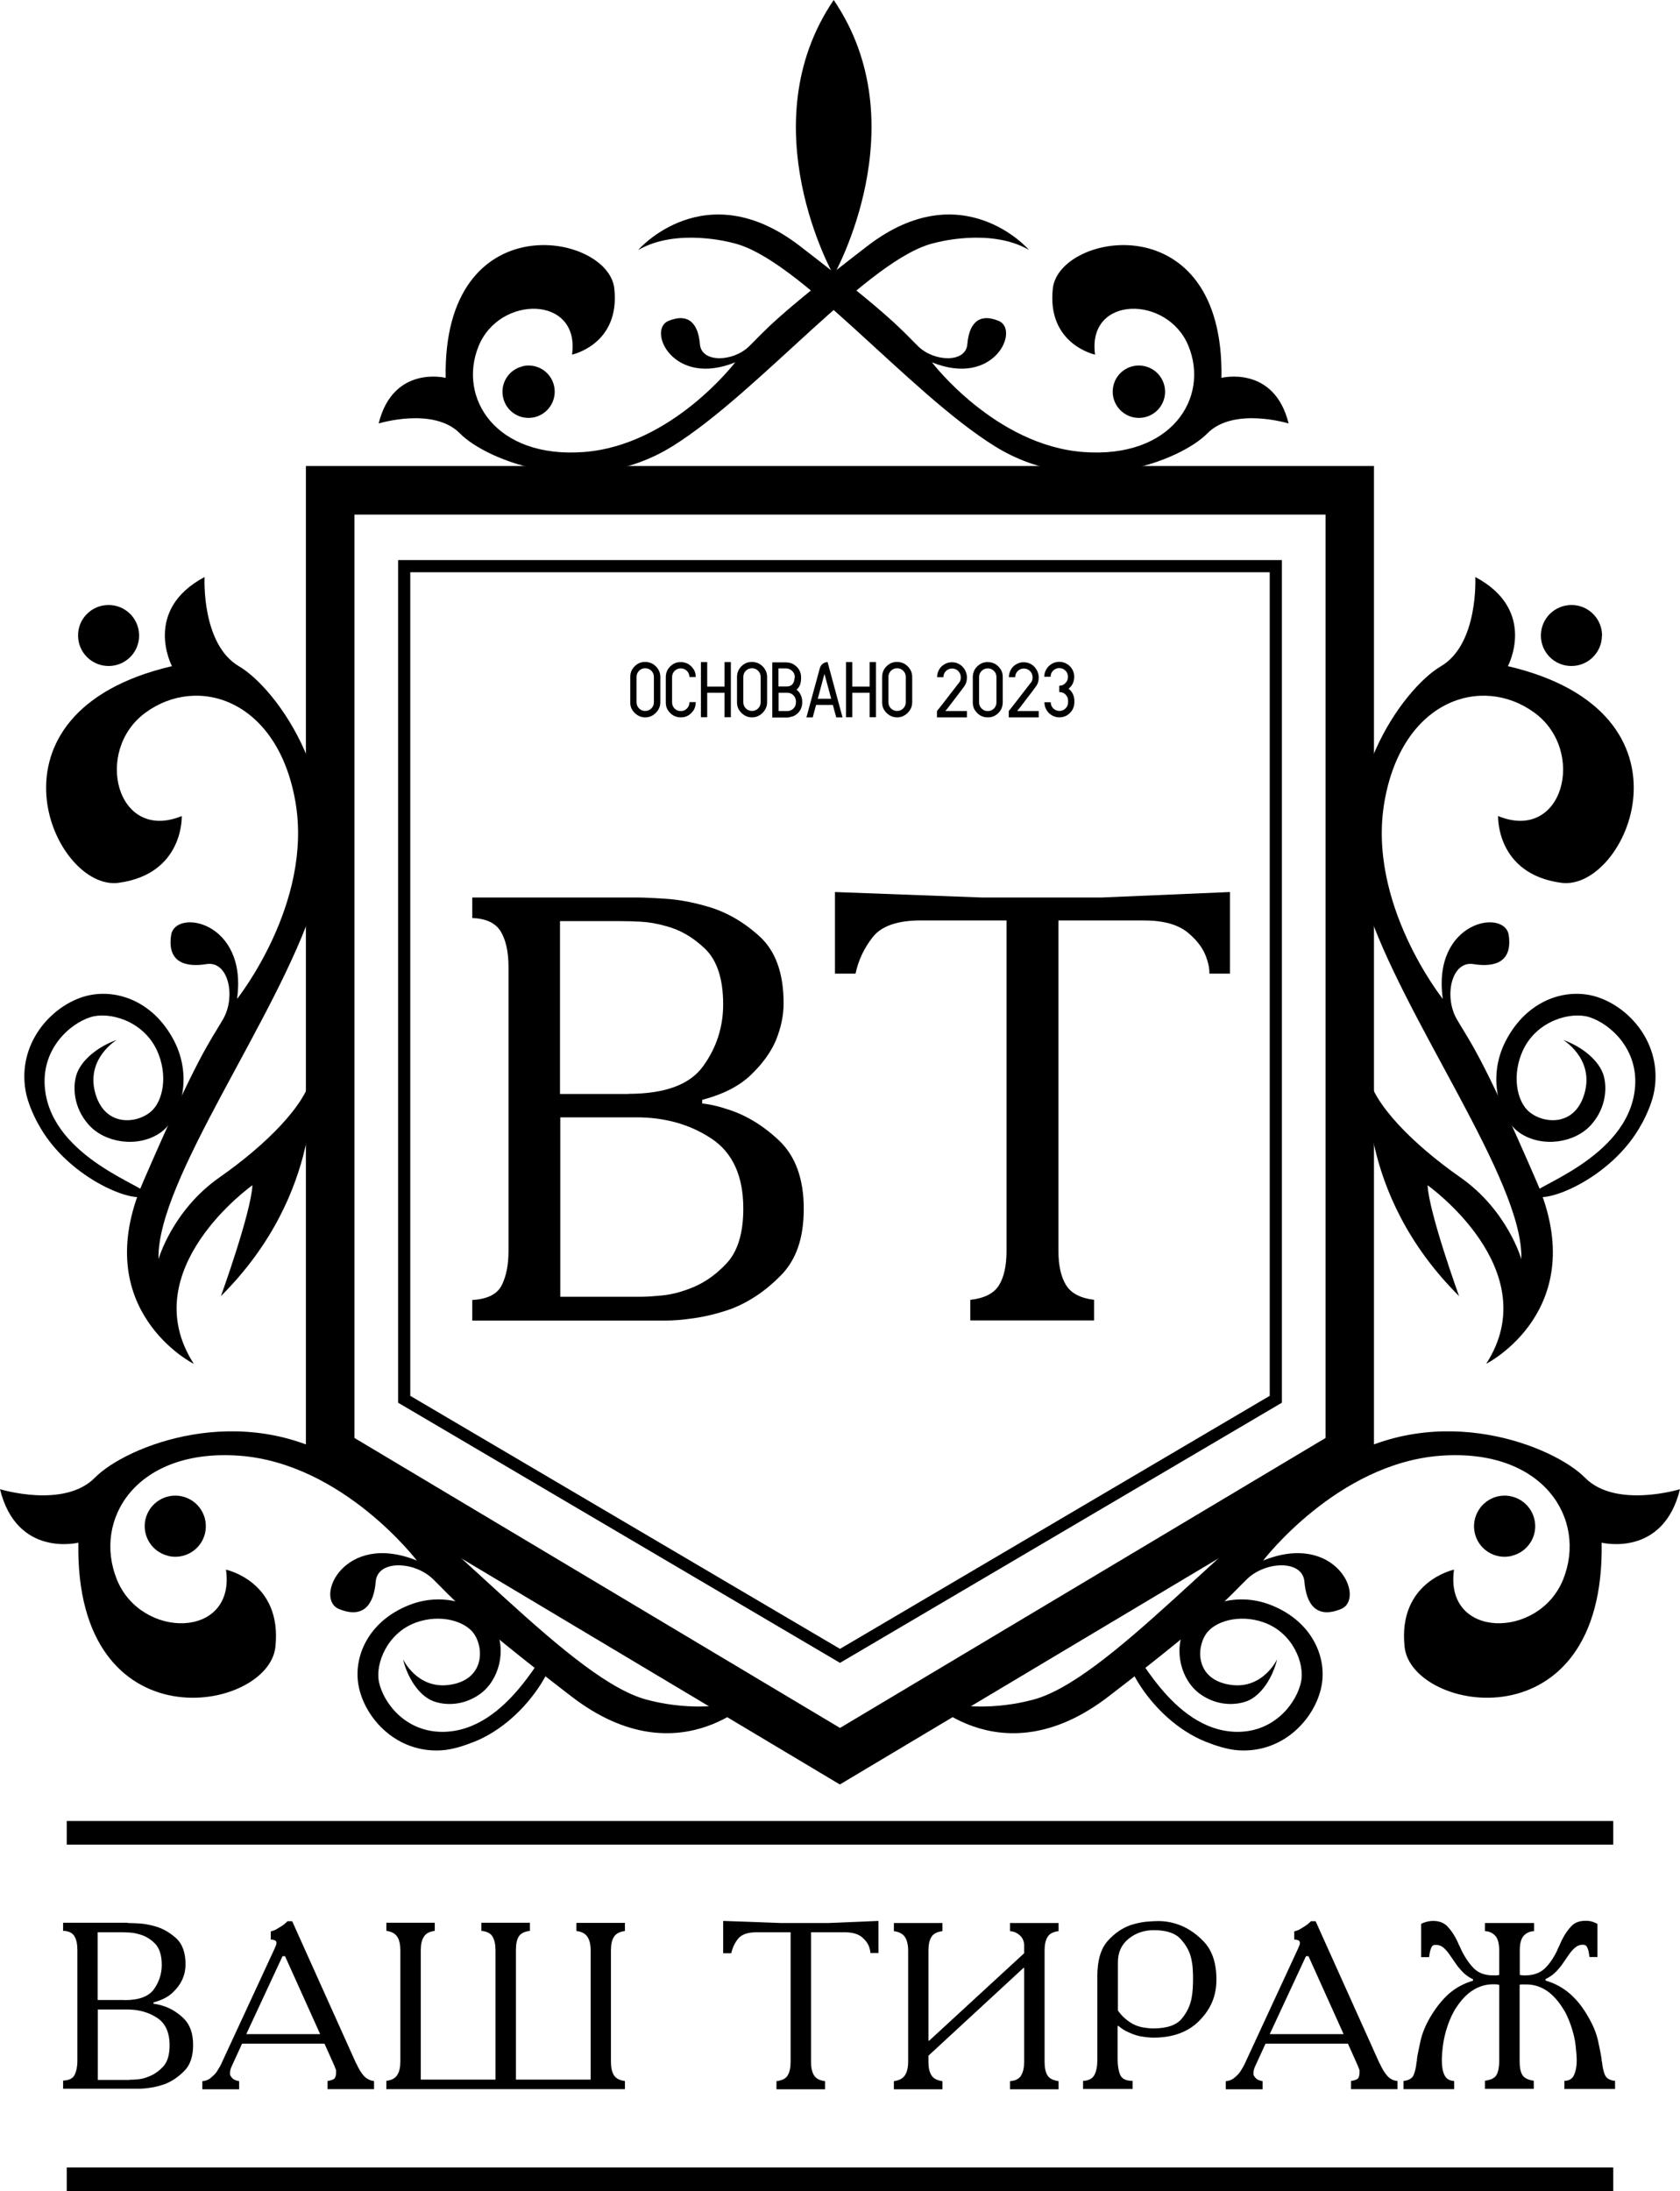 <?xml version="1.0" encoding="UTF-8"?> <svg xmlns="http://www.w3.org/2000/svg" id="_лой_2" viewBox="0 0 120.06 156.57"> <g id="OBJECTS"> <g> <g> <path d="M94.73,36.77V102.75l-34.7,20.72-34.7-20.72V36.77H94.73m3.47-3.47H21.86V104.72l38.16,22.79,38.17-22.79V33.3h0Z"></path> <path d="M90.74,40.89v58.85l-30.71,18.08-30.71-18.08V40.89h61.43m.87-.87H28.45v60.21l31.58,18.59,31.58-18.59V40.02h0Z"></path> </g> <g> <g> <path d="M106.23,97.44s7.55-3.83,3.6-12.97c-3.96-9.15-4.78-10.02-5.72-11.64-.94-1.63-.38-4.19,1.18-3.94,1.55,.25,2.81-.15,2.53-2.07-.28-1.92-5.5-1.01-4.71,4.56,0,0-5.44-6.82-4.17-14.1,1.27-7.29,6.97-9.09,10.71-6.36,3.75,2.73,2.07,9.3-2.59,7.39,0,0-.16,4.13,4.5,4.77,4.66,.65,10.41-12.16-3.8-15.48,0,0,2.14-3.99-2.33-6.37,0,0,.25,4.79-2.46,6.38-2.71,1.59-7.99,8.78-5.37,16.94,2.61,8.16,11.3,19.8,11.12,25.42,0,0-.98-3.48-4.37-5.85-3.39-2.37-6.23-5.27-6.57-7.31,0,0-.98,8.37,6.49,15.8,0,0-2.15-5.94-2.25-7.92,0,0,8.5,6.02,4.21,12.73Z"></path> <path d="M114.48,45.43c-.01,1.21-1,2.17-2.2,2.16-1.21-.01-2.18-1-2.16-2.2,.01-1.21,1-2.17,2.21-2.16,1.2,.01,2.17,1,2.16,2.2Z"></path> <path d="M117.34,80.28c.36-.67,.75-1.55,.89-2.38,.55-3.32-1.77-5.93-4.12-6.67-2.14-.67-4.96,.17-6.5,3.14-1.41,2.72-.4,5.67,1.04,6.61,1.58,1.04,3.91,.7,5.08-.63,1.1-1.26,1.09-2.68,.89-3.44-.31-1.15-1.62-2.15-2.91-2.6,0,0,2.16,1.29,1.56,3.69-.63,2.51-2.91,2.33-3.97,1.46-.92-.75-1.28-2.67-.45-4.44,1.01-2.12,3.43-2.75,4.73-2.34,1.49,.47,3.58,2.32,3.25,5.18-.56,4.95-7.44,6.97-7.23,7.46,.38,.9,5.58-.97,7.74-5.05Z"></path> </g> <g> <path d="M13.82,97.44s-7.55-3.83-3.6-12.97c3.96-9.15,4.78-10.02,5.72-11.64,.94-1.63,.38-4.19-1.18-3.94-1.55,.25-2.82-.15-2.53-2.07,.28-1.92,5.49-1.01,4.71,4.56,0,0,5.44-6.82,4.17-14.1-1.27-7.29-6.97-9.09-10.71-6.36-3.74,2.73-2.06,9.3,2.59,7.39,0,0,.16,4.13-4.5,4.77-4.66,.65-10.41-12.16,3.8-15.48,0,0-2.13-3.99,2.33-6.37,0,0-.25,4.79,2.46,6.38,2.71,1.59,7.98,8.78,5.37,16.94-2.61,8.16-11.29,19.8-11.12,25.42,0,0,.98-3.48,4.37-5.85,3.39-2.37,6.23-5.27,6.57-7.31,0,0,.98,8.37-6.48,15.8,0,0,2.15-5.94,2.25-7.92,0,0-8.5,6.02-4.21,12.73Z"></path> <path d="M5.58,45.43c.01,1.21,1,2.17,2.2,2.16,1.21-.01,2.18-1,2.16-2.2-.01-1.21-1-2.17-2.2-2.16-1.21,.01-2.18,1-2.16,2.2Z"></path> <path d="M2.71,80.28c-.36-.67-.75-1.55-.89-2.38-.55-3.32,1.77-5.93,4.12-6.67,2.14-.67,4.96,.17,6.5,3.14,1.41,2.72,.4,5.67-1.04,6.61-1.58,1.04-3.91,.7-5.08-.63-1.1-1.26-1.09-2.68-.89-3.44,.3-1.15,1.62-2.15,2.91-2.6,0,0-2.16,1.29-1.56,3.69,.63,2.51,2.91,2.33,3.97,1.46,.92-.75,1.28-2.67,.45-4.44-1.01-2.12-3.43-2.75-4.73-2.34-1.5,.47-3.58,2.32-3.25,5.18,.56,4.95,7.44,6.97,7.23,7.46-.38,.9-5.58-.97-7.74-5.05Z"></path> </g> </g> <rect x="4.77" y="130.12" width="110.52" height="1.69"></rect> <rect x="4.77" y="154.88" width="110.52" height="1.69"></rect> <g> <path d="M9.12,137.41c.19,0,.47,.01,.82,.03,.36,.02,.73,.09,1.13,.2,.54,.15,1.04,.43,1.5,.84,.46,.41,.69,1.04,.69,1.89,0,.16-.02,.32-.05,.5-.03,.18-.09,.36-.17,.55-.15,.34-.38,.66-.71,.97-.33,.31-.78,.54-1.36,.69v.1c.1,.01,.21,.03,.31,.05,.11,.02,.21,.05,.31,.08,.55,.16,1.06,.46,1.52,.9,.46,.44,.69,1.08,.69,1.91s-.21,1.44-.64,1.87c-.43,.43-.9,.75-1.41,.94-.36,.12-.7,.21-1.02,.25-.32,.05-.58,.07-.77,.07H4.51v-.58c.43-.02,.71-.16,.83-.42,.12-.26,.19-.58,.19-.95v-7.96c0-.43-.07-.76-.22-1-.15-.24-.41-.36-.8-.37v-.58h4.61Zm-.22,5.51c1.03,0,1.73-.26,2.1-.78,.37-.52,.56-1.1,.56-1.73,0-.71-.17-1.23-.51-1.56-.34-.33-.71-.54-1.12-.64-.24-.07-.47-.11-.69-.12-.22-.01-.41-.02-.57-.02h-1.69v4.84h1.91Zm.36,5.69c.14,0,.33-.01,.58-.03,.25-.02,.5-.08,.76-.19,.38-.14,.73-.37,1.05-.71,.32-.34,.47-.85,.47-1.54,0-.91-.3-1.57-.9-1.96-.6-.39-1.3-.59-2.1-.59h-2.13v5.03h2.27Z"></path> <path d="M25.46,147.44c.17,.38,.35,.68,.55,.9,.2,.21,.44,.33,.72,.36v.58h-3.32v-.58c.29-.05,.47-.12,.53-.23,.06-.11,.08-.25,.08-.43,0-.07,0-.13-.03-.19s-.04-.11-.06-.15c-.01-.03-.02-.06-.03-.08l-.03-.07-.68-1.52h-5.89l-.66,1.44c-.09,.19-.15,.33-.17,.42-.02,.08-.03,.14-.03,.18s0,.07,0,.09,0,.06,0,.09c.03,.09,.1,.18,.19,.27,.09,.09,.24,.15,.46,.19v.58h-2.63v-.58c.21-.01,.4-.08,.57-.21,.16-.13,.31-.27,.43-.42,.08-.12,.15-.24,.21-.34,.06-.1,.1-.18,.13-.24l3.81-8.23c.06-.14,.1-.23,.12-.29,.02-.06,.03-.1,.03-.14,0-.1-.04-.17-.13-.2-.08-.03-.18-.05-.28-.05v-.58c.08-.02,.16-.05,.25-.08,.08-.03,.17-.08,.26-.14,.1-.06,.2-.12,.31-.19,.1-.07,.19-.14,.27-.22,.01-.01,.03-.03,.05-.04,.02-.02,.04-.04,.05-.06h.34l4.57,10.16Zm-5.08-7.66h-.19l-2.59,5.57h5.28l-2.51-5.57Z"></path> <path d="M27.61,148.69c.37-.05,.63-.18,.78-.42,.15-.23,.22-.55,.22-.96v-7.96c0-.41-.07-.73-.22-.96-.15-.23-.41-.37-.78-.42v-.58h3.46v.58c-.37,.05-.63,.18-.78,.42-.15,.23-.22,.55-.22,.96v9.25h5.34v-9.25c0-.41-.07-.73-.21-.97-.14-.24-.41-.37-.8-.41v-.58h3.47v.58c-.4,.05-.66,.18-.8,.41-.14,.23-.2,.55-.2,.97v9.25h5.34v-9.25c0-.42-.08-.74-.24-.97-.16-.23-.42-.36-.78-.4v-.58h3.47v.58c-.37,.05-.63,.18-.78,.41-.15,.23-.22,.55-.22,.97v7.96c0,.41,.07,.73,.21,.96,.14,.23,.4,.37,.79,.42v.58H27.61v-.58Z"></path> <path d="M51.7,137.26l4.1,.15h3.39l3.59-.15v2.29h-.58c0-.07,0-.13-.02-.19s-.03-.13-.05-.19c-.08-.27-.26-.52-.53-.75-.28-.23-.69-.35-1.25-.35h-2.39v9.26c0,.41,.07,.73,.21,.96,.14,.23,.4,.37,.79,.42v.58h-3.47v-.58c.4-.05,.66-.18,.8-.41,.14-.23,.21-.55,.21-.97v-9.26h-2.41c-.66,0-1.1,.16-1.35,.47-.24,.31-.4,.65-.48,1.03h-.58v-2.29Z"></path> <path d="M67.35,137.41v.58c-.38,.05-.65,.18-.79,.42-.14,.23-.21,.55-.21,.96v6.45h.05l6.79-6.25v-.54c0-.31-.1-.55-.31-.74-.21-.19-.44-.28-.7-.3v-.58h3.47v.58c-.38,.05-.65,.18-.79,.42-.14,.23-.21,.55-.21,.96v7.96c0,.42,.07,.74,.2,.96s.4,.36,.8,.42v.58h-3.47v-.58c.4-.03,.66-.17,.8-.42,.14-.24,.21-.56,.21-.96v-6.71h-.05l-6.79,6.27v.44c0,.42,.07,.74,.22,.97s.41,.36,.78,.41v.58h-3.47v-.58c.37-.05,.63-.18,.79-.42,.15-.23,.23-.55,.23-.96v-7.96c0-.41-.08-.73-.23-.96-.15-.23-.42-.37-.79-.42v-.58h3.47Z"></path> <path d="M77.41,148.69c.39-.02,.66-.16,.8-.42,.14-.26,.21-.62,.21-1.07v-5.98c0-1.14,.25-1.98,.74-2.53,.49-.55,1.04-.92,1.63-1.13,.37-.12,.74-.2,1.09-.24,.36-.03,.65-.05,.87-.05,.19,0,.39,.01,.61,.04s.43,.08,.64,.14c.73,.22,1.41,.64,2.02,1.28,.61,.64,.91,1.54,.91,2.72s-.4,2.09-1.19,2.91-1.89,1.24-3.3,1.24c-.2,0-.47-.02-.79-.07-.32-.04-.65-.15-.97-.3-.14-.06-.27-.12-.39-.2-.12-.08-.25-.17-.37-.27h-.05v2.39c0,.44,.06,.81,.18,1.1,.12,.29,.41,.44,.89,.44v.58h-3.54v-.58Zm2.47-5.05c.16,.24,.33,.43,.52,.59,.19,.16,.37,.29,.55,.39,.27,.14,.53,.22,.79,.26,.25,.04,.48,.06,.69,.06,.96,0,1.63-.23,2.01-.68,.38-.45,.62-.95,.72-1.51,.04-.23,.07-.45,.08-.68,.01-.23,.02-.43,.02-.63s0-.42-.02-.69c-.01-.27-.05-.55-.12-.85-.12-.5-.38-.95-.76-1.36-.38-.41-1.02-.62-1.9-.62-.69,0-1.29,.2-1.8,.61-.51,.41-.77,.97-.77,1.68v3.42Z"></path> <path d="M98.6,147.44c.17,.38,.35,.68,.55,.9s.44,.33,.72,.36v.58h-3.32v-.58c.29-.05,.47-.12,.53-.23,.06-.11,.08-.25,.08-.43,0-.07,0-.13-.03-.19s-.04-.11-.06-.15c-.01-.03-.02-.06-.03-.08l-.03-.07-.68-1.52h-5.89l-.66,1.44c-.09,.19-.15,.33-.17,.42-.02,.08-.03,.14-.03,.18s0,.07,0,.09,0,.06,0,.09c.03,.09,.1,.18,.19,.27,.09,.09,.24,.15,.46,.19v.58h-2.63v-.58c.21-.01,.4-.08,.57-.21s.31-.27,.43-.42c.08-.12,.15-.24,.21-.34,.06-.1,.1-.18,.13-.24l3.81-8.23c.06-.14,.1-.23,.12-.29s.03-.1,.03-.14c0-.1-.04-.17-.13-.2-.08-.03-.18-.05-.28-.05v-.58c.08-.02,.16-.05,.25-.08,.08-.03,.17-.08,.26-.14,.1-.06,.2-.12,.31-.19,.1-.07,.19-.14,.27-.22,.01-.01,.03-.03,.05-.04,.02-.02,.04-.04,.05-.06h.34l4.57,10.16Zm-5.08-7.66h-.19l-2.59,5.57h5.28l-2.51-5.57Z"></path> <path d="M109.63,137.41v.58c-.29,.01-.54,.12-.73,.32s-.29,.55-.29,1.05v1.76c.08,.01,.15,.02,.23,.03s.14,0,.21,0c.55-.01,.99-.17,1.32-.47s.63-.73,.91-1.3c.02-.07,.05-.13,.08-.19s.06-.12,.09-.19c.03-.08,.07-.16,.11-.25,.04-.08,.08-.17,.13-.26,.16-.31,.36-.59,.6-.85,.24-.26,.58-.39,1.02-.39,.19,0,.36,.02,.5,.07,.14,.05,.26,.1,.35,.15v2.37h-.56s-.02-.07-.03-.1c0-.03,0-.07,0-.1-.01-.01-.02-.02-.02-.03v-.03c-.02-.16-.06-.3-.12-.43-.06-.13-.16-.19-.31-.19-.21,0-.4,.07-.56,.21-.16,.14-.3,.3-.42,.47-.11,.16-.22,.31-.31,.45-.1,.14-.19,.27-.28,.4-.16,.2-.32,.38-.49,.53-.17,.15-.37,.28-.61,.4v.1c.68,.2,1.26,.52,1.75,.95,.49,.43,.93,.98,1.31,1.66,.35,.6,.58,1.17,.7,1.72,.12,.55,.2,.97,.25,1.28,0,.03,0,.07,0,.11,0,.04,.01,.08,.03,.11,.03,.35,.1,.65,.2,.9,.1,.25,.34,.4,.73,.44v.58h-3.62v-.58c.34-.01,.57-.15,.69-.42,.12-.27,.19-.61,.19-1.03,0-.27-.03-.63-.08-1.09s-.17-.93-.34-1.43c-.08-.23-.17-.45-.27-.67-.1-.22-.22-.43-.36-.64-.37-.56-.77-.97-1.2-1.23s-.88-.38-1.35-.38h-.24s-.09,0-.13,0c-.04,0-.08,.01-.11,.03v5.47c0,.42,.06,.74,.19,.96,.13,.22,.4,.36,.82,.42v.58h-3.49v-.58c.43-.06,.71-.19,.83-.42,.12-.22,.19-.54,.19-.96v-5.47c-.08-.02-.16-.04-.25-.04-.08,0-.17,0-.26,0-.47,.01-.93,.15-1.35,.41-.43,.26-.82,.67-1.19,1.22-.14,.2-.25,.42-.36,.64-.1,.22-.19,.44-.27,.67-.17,.5-.28,.97-.34,1.43-.06,.46-.08,.82-.08,1.09,0,.42,.06,.76,.19,1.03s.36,.4,.69,.42v.58h-3.62v-.58c.38-.05,.63-.19,.73-.44,.1-.25,.17-.55,.2-.9,.01-.03,.02-.07,.03-.11,0-.04,0-.08,0-.11,.04-.3,.13-.73,.25-1.28,.12-.55,.35-1.12,.7-1.72,.4-.68,.84-1.23,1.32-1.66s1.07-.75,1.74-.95v-.1c-.24-.11-.44-.25-.61-.4-.17-.15-.33-.33-.49-.53-.09-.12-.18-.26-.28-.4-.1-.14-.2-.29-.31-.45-.11-.17-.25-.32-.41-.47-.16-.14-.35-.21-.58-.21-.15,0-.25,.07-.3,.19s-.1,.27-.12,.43v.03s0,.02-.02,.03c0,.03,0,.07,0,.1,0,.03-.01,.07-.03,.1h-.56v-2.37c.09-.06,.21-.11,.36-.15,.15-.04,.31-.07,.49-.07,.44,0,.78,.13,1.03,.39,.24,.26,.44,.54,.6,.85,.04,.09,.09,.18,.13,.26,.04,.08,.08,.17,.11,.25,.03,.06,.07,.12,.09,.18,.03,.06,.05,.12,.08,.18,.28,.56,.59,1,.91,1.31,.33,.31,.77,.47,1.34,.47,.07,0,.14,0,.21,0s.15-.01,.23-.03v-1.76c0-.5-.1-.85-.29-1.05s-.43-.31-.73-.32v-.58h3.49Z"></path> </g> <g> <path d="M45.47,64.13c.49,0,1.19,.03,2.09,.09,.91,.06,1.86,.23,2.87,.52,1.38,.37,2.66,1.09,3.82,2.14,1.17,1.05,1.75,2.65,1.75,4.81,0,.4-.04,.83-.13,1.27-.09,.45-.23,.91-.43,1.4-.37,.86-.98,1.69-1.81,2.48-.84,.79-1.99,1.37-3.45,1.75v.26c.26,.03,.52,.07,.8,.13,.27,.06,.54,.13,.8,.22,1.41,.4,2.7,1.17,3.89,2.29,1.18,1.12,1.77,2.75,1.77,4.88s-.55,3.66-1.64,4.77c-1.09,1.11-2.29,1.91-3.58,2.4-.92,.32-1.79,.53-2.61,.65-.82,.12-1.47,.17-1.96,.17h-13.9v-1.47c1.09-.06,1.8-.42,2.12-1.08,.32-.66,.47-1.47,.47-2.42v-20.29c0-1.09-.19-1.94-.56-2.55-.37-.6-1.05-.92-2.03-.95v-1.47h11.74Zm-.56,14.03c2.62,0,4.4-.66,5.35-1.99,.95-1.32,1.42-2.79,1.42-4.4,0-1.81-.43-3.14-1.29-3.97-.86-.83-1.81-1.38-2.85-1.64-.6-.17-1.19-.27-1.75-.3-.56-.03-1.04-.04-1.45-.04h-4.32v12.35h4.88Zm.91,14.5c.35,0,.83-.03,1.47-.09,.63-.06,1.28-.22,1.94-.47,.98-.35,1.87-.95,2.68-1.81,.81-.86,1.21-2.17,1.21-3.93,0-2.33-.76-4-2.29-5.01-1.53-1.01-3.31-1.51-5.35-1.51h-5.44v12.82h5.78Z"></path> <path d="M59.67,63.74l10.45,.39h8.63l9.15-.39v5.83h-1.47c0-.17-.01-.34-.04-.5-.03-.16-.07-.32-.13-.5-.2-.69-.65-1.33-1.36-1.92-.71-.59-1.76-.88-3.17-.88h-6.09v23.61c0,1.04,.18,1.85,.54,2.44,.36,.59,1.03,.94,2.01,1.06v1.47h-8.85v-1.47c1.01-.11,1.69-.46,2.05-1.04,.36-.58,.54-1.4,.54-2.46v-23.61h-6.13c-1.67,0-2.81,.4-3.43,1.19-.62,.79-1.03,1.66-1.23,2.61h-1.47v-5.83Z"></path> </g> <g> <g> <g> <path d="M65.75,120.91s5.55,6.39,13.46,.32c7.9-6.07,8.55-7.08,9.9-8.39,1.35-1.31,3.98-1.39,4.11,.18,.13,1.57,.83,2.69,2.62,1.95,1.79-.74-.36-5.57-5.57-3.46,0,0,5.28-6.93,12.66-7.49,7.38-.55,10.51,4.54,8.78,8.84-1.73,4.3-8.51,4.27-7.8-.7,0,0-4.04,.85-3.53,5.53,.51,4.68,14.34,7.13,14.08-7.46,0,0,4.39,1.1,5.6-3.82,0,0-4.59,1.41-6.79-.82-2.2-2.24-10.46-5.6-17.74-1.07-7.28,4.53-16.45,15.79-21.94,16.99,0,0-4.61,1.29-7.84-.6Z"></path> <path d="M108.03,111.18c-1.17,.28-2.35-.44-2.63-1.61-.28-1.17,.44-2.35,1.61-2.64,1.18-.28,2.35,.44,2.64,1.61,.29,1.17-.44,2.35-1.61,2.63Z"></path> </g> <path d="M86.18,124.46c.67,.27,1.54,.56,2.34,.61,3.19,.2,5.44-2.25,5.91-4.54,.43-2.08-.64-4.67-3.6-5.84-2.71-1.07-5.39,.17-6.15,1.62-.83,1.6-.28,3.76,1.09,4.74,1.29,.92,2.64,.77,3.33,.51,1.06-.4,1.87-1.74,2.17-3,0,0-1.01,2.17-3.33,1.83-2.44-.35-2.48-2.53-1.77-3.61,.62-.94,2.4-1.47,4.15-.85,2.1,.75,2.93,2.97,2.66,4.24-.3,1.46-1.85,3.6-4.58,3.58-4.74-.05-7.31-6.35-7.75-6.11-.82,.44,1.46,5.18,5.52,6.82Z"></path> </g> <g> <g> <path d="M54.31,120.91s-5.56,6.39-13.46,.32c-7.9-6.07-8.55-7.08-9.9-8.39-1.35-1.31-3.98-1.39-4.1,.18-.13,1.57-.83,2.69-2.63,1.95-1.79-.74,.36-5.57,5.57-3.46,0,0-5.28-6.93-12.66-7.49-7.38-.55-10.51,4.54-8.78,8.84,1.73,4.3,8.51,4.27,7.8-.7,0,0,4.04,.85,3.53,5.53-.51,4.68-14.34,7.13-14.08-7.46,0,0-4.39,1.1-5.6-3.82,0,0,4.58,1.41,6.78-.82,2.2-2.24,10.46-5.6,17.74-1.07,7.28,4.53,16.45,15.79,21.94,16.99,0,0,4.61,1.29,7.85-.6Z"></path> <path d="M12.02,111.18c1.17,.28,2.35-.44,2.63-1.61,.28-1.17-.43-2.35-1.61-2.64-1.18-.28-2.35,.44-2.64,1.61-.28,1.17,.44,2.35,1.61,2.63Z"></path> </g> <path d="M33.88,124.46c-.67,.27-1.53,.56-2.33,.61-3.19,.2-5.44-2.25-5.91-4.54-.43-2.08,.64-4.67,3.6-5.84,2.7-1.07,5.39,.17,6.15,1.62,.83,1.6,.28,3.76-1.09,4.74-1.29,.92-2.64,.77-3.33,.51-1.06-.4-1.87-1.74-2.17-3,0,0,1.01,2.17,3.33,1.83,2.44-.35,2.48-2.53,1.77-3.61-.62-.94-2.4-1.47-4.15-.85-2.1,.75-2.93,2.97-2.67,4.24,.3,1.46,1.85,3.6,4.58,3.58,4.74-.05,7.31-6.35,7.75-6.11,.82,.44-1.46,5.18-5.52,6.82Z"></path> </g> </g> <g> <g> <path d="M45.63,17.84s4.76-5.47,11.52-.27c6.76,5.2,7.32,6.06,8.47,7.18,1.15,1.12,3.4,1.19,3.51-.15,.11-1.34,.71-2.3,2.24-1.67,1.53,.63-.31,4.77-4.77,2.96,0,0,4.52,5.94,10.83,6.41,6.31,.47,9-3.89,7.51-7.56-1.48-3.68-7.28-3.65-6.68,.6,0,0-3.46-.73-3.02-4.73,.44-4,12.27-6.1,12.05,6.39,0,0,3.76-.94,4.8,3.26,0,0-3.92-1.21-5.81,.71-1.88,1.92-8.95,4.79-15.18,.92-6.23-3.87-14.07-13.51-18.77-14.54,0,0-3.94-1.1-6.71,.51Z"></path> <path d="M81.82,26.17c-1-.24-2.01,.37-2.25,1.38-.24,1,.37,2.01,1.38,2.26,1.01,.24,2.01-.37,2.26-1.38,.24-1-.37-2.01-1.38-2.26Z"></path> </g> <g> <path d="M73.52,17.84s-4.75-5.47-11.52-.27c-6.76,5.2-7.32,6.06-8.47,7.18-1.15,1.12-3.4,1.19-3.51-.15-.11-1.34-.71-2.3-2.25-1.67-1.54,.63,.31,4.77,4.77,2.96,0,0-4.52,5.94-10.83,6.41-6.31,.47-9-3.89-7.51-7.56,1.48-3.68,7.28-3.65,6.68,.6,0,0,3.46-.73,3.02-4.73-.44-4-12.27-6.1-12.05,6.39,0,0-3.75-.94-4.79,3.26,0,0,3.92-1.21,5.81,.71,1.88,1.92,8.95,4.79,15.18,.92,6.23-3.87,14.07-13.51,18.78-14.54,0,0,3.94-1.1,6.71,.51Z"></path> <path d="M37.34,26.17c1-.24,2.01,.37,2.25,1.38,.24,1-.37,2.01-1.38,2.26-1.01,.24-2.01-.37-2.25-1.38-.24-1,.37-2.01,1.38-2.25Z"></path> </g> </g> <path d="M59.58,0c-6.08,8.95,0,19.68,0,19.68,0,0,6.08-10.74,0-19.68Z"></path> <g> <path d="M46.11,47.3c.2,0,.38,.05,.54,.14,.16,.1,.29,.23,.39,.39,.1,.16,.15,.34,.15,.54v1.81c0,.2-.05,.38-.15,.54-.1,.16-.23,.29-.39,.39-.16,.1-.34,.15-.54,.15s-.38-.05-.54-.15c-.16-.1-.29-.23-.39-.39-.1-.16-.14-.34-.14-.54v-1.81c0-.2,.05-.38,.14-.54,.1-.16,.23-.29,.39-.39,.16-.1,.34-.14,.54-.14Zm.62,2.88v-1.81c0-.17-.06-.32-.18-.44-.12-.12-.27-.18-.44-.18s-.32,.06-.44,.18c-.12,.12-.18,.27-.18,.44v1.81c0,.17,.06,.32,.18,.44,.12,.12,.27,.18,.44,.18s.32-.06,.44-.18c.12-.12,.18-.27,.18-.44Z"></path> <path d="M49.27,48.39h0c0-.18-.06-.33-.18-.45-.12-.12-.27-.18-.44-.18s-.32,.06-.44,.18c-.12,.12-.18,.27-.18,.44v1.81c0,.17,.06,.32,.18,.44s.27,.18,.44,.18,.32-.06,.44-.18,.18-.27,.18-.44v-.02h.45v.02c0,.2-.05,.38-.14,.54-.1,.16-.23,.29-.39,.39-.16,.1-.34,.14-.54,.14s-.38-.05-.54-.14c-.16-.1-.29-.23-.39-.39-.1-.16-.14-.34-.14-.54v-1.81c0-.2,.05-.38,.14-.54,.1-.16,.23-.29,.39-.39,.16-.1,.34-.14,.54-.14s.38,.05,.54,.14c.16,.1,.29,.23,.39,.39,.1,.16,.14,.34,.14,.54h-.45Z"></path> <path d="M51.78,47.31h.45v3.94h-.45v-1.75h-1.24v1.75h-.45v-3.94h.45v1.75h1.24v-1.75Z"></path> <path d="M53.74,47.3c.2,0,.38,.05,.54,.14,.16,.1,.29,.23,.39,.39,.1,.16,.15,.34,.15,.54v1.81c0,.2-.05,.38-.15,.54-.1,.16-.23,.29-.39,.39-.16,.1-.34,.15-.54,.15s-.38-.05-.54-.15c-.16-.1-.29-.23-.39-.39-.1-.16-.14-.34-.14-.54v-1.81c0-.2,.05-.38,.14-.54,.1-.16,.23-.29,.39-.39,.16-.1,.34-.14,.54-.14Zm.62,2.88v-1.81c0-.17-.06-.32-.18-.44-.12-.12-.27-.18-.44-.18s-.32,.06-.44,.18c-.12,.12-.18,.27-.18,.44v1.81c0,.17,.06,.32,.18,.44,.12,.12,.27,.18,.44,.18s.32-.06,.44-.18c.12-.12,.18-.27,.18-.44Z"></path> <path d="M57.25,48.38v.05c0,.17-.02,.33-.07,.48s-.14,.27-.26,.37c.13,.1,.23,.22,.3,.37s.11,.31,.11,.48v.07c0,.18-.04,.35-.12,.5s-.19,.28-.33,.37c-.08,.06-.18,.11-.28,.14h-.04c-.1,.04-.2,.06-.3,.06h-1.07v-3.94h.99c.11,0,.22,.02,.33,.05,.1,.03,.2,.08,.29,.15,.14,.1,.25,.22,.33,.37,.08,.15,.12,.32,.12,.5Zm-.45,.05v-.05c0-.17-.06-.31-.17-.42s-.25-.18-.41-.2h-.59v1.27h0v.02h.62c.12,0,.21-.03,.29-.08,.08-.06,.14-.13,.18-.23s.06-.2,.06-.31Zm.08,1.76v-.07c0-.17-.06-.32-.18-.44-.12-.12-.27-.18-.44-.18-.02,0-.05,0-.07,0h-.55v1.31h.57s.04,0,.05,0c.02,0,.04,0,.05,0,.16-.02,.3-.08,.41-.2s.16-.26,.16-.42Z"></path> <path d="M59.14,47.3l1.07,3.96h-.45l-.24-.89h-1.2l-.24,.89h-.45l.96-3.52c.04-.13,.11-.24,.21-.31,.1-.08,.22-.12,.35-.12Zm-.7,2.63h.96l-.48-1.78-.48,1.78Z"></path> <path d="M62.15,47.31h.45v3.94h-.45v-1.75h-1.24v1.75h-.45v-3.94h.45v1.75h1.24v-1.75Z"></path> <path d="M64.11,47.3c.2,0,.38,.05,.54,.14,.16,.1,.29,.23,.39,.39,.1,.16,.15,.34,.15,.54v1.81c0,.2-.05,.38-.15,.54-.1,.16-.23,.29-.39,.39-.16,.1-.34,.15-.54,.15s-.38-.05-.54-.15c-.16-.1-.29-.23-.39-.39-.1-.16-.14-.34-.14-.54v-1.81c0-.2,.05-.38,.14-.54,.1-.16,.23-.29,.39-.39,.16-.1,.34-.14,.54-.14Zm.62,2.88v-1.81c0-.17-.06-.32-.18-.44-.12-.12-.27-.18-.44-.18s-.32,.06-.44,.18c-.12,.12-.18,.27-.18,.44v1.81c0,.17,.06,.32,.18,.44,.12,.12,.27,.18,.44,.18s.32-.06,.44-.18c.12-.12,.18-.27,.18-.44Z"></path> <path d="M67.66,50.68l-.1,.13h1.54v.45h-2.14v-.45l.11-.14,.34-.43,.57-.74,.48-.62,.12-.15c.05-.09,.08-.19,.08-.3v-.04c0-.17-.06-.32-.18-.44-.12-.12-.27-.18-.44-.18s-.32,.06-.44,.18-.18,.27-.18,.44h-.45c0-.18,.04-.34,.12-.5s.19-.28,.32-.37c.18-.13,.39-.2,.62-.2s.44,.07,.62,.2c.21,.16,.35,.37,.42,.63,.02,.08,.03,.16,.03,.24v.04c0,.23-.06,.43-.19,.61l-.05,.07h0l-.2,.27-1,1.31Z"></path> <path d="M70.59,47.31c.2,0,.38,.05,.54,.14,.16,.1,.29,.23,.39,.39,.1,.16,.14,.34,.14,.54v1.81c0,.2-.05,.38-.14,.54-.1,.16-.23,.29-.39,.39-.16,.1-.34,.14-.54,.14s-.38-.05-.54-.14c-.16-.1-.29-.23-.39-.39-.1-.16-.14-.34-.14-.54v-1.81c0-.2,.05-.38,.14-.54,.1-.16,.23-.29,.39-.39,.16-.1,.34-.14,.54-.14Zm.62,2.88v-1.81c0-.17-.06-.32-.18-.44s-.27-.18-.44-.18-.32,.06-.44,.18-.18,.27-.18,.44v1.81c0,.17,.06,.32,.18,.44s.27,.18,.44,.18,.32-.06,.44-.18,.18-.27,.18-.44Z"></path> <path d="M72.79,50.68l-.1,.13h1.54v.45h-2.14v-.45l.11-.14,.34-.43,.57-.74,.48-.62,.12-.15c.05-.09,.08-.19,.08-.3v-.04c0-.17-.06-.32-.18-.44-.12-.12-.27-.18-.44-.18s-.32,.06-.44,.18-.18,.27-.18,.44h-.45c0-.18,.04-.34,.12-.5s.19-.28,.32-.37c.18-.13,.39-.2,.62-.2s.44,.07,.62,.2c.21,.16,.35,.37,.42,.63,.02,.08,.03,.16,.03,.24v.04c0,.23-.06,.43-.19,.61l-.05,.07h0l-.2,.27-1,1.31Z"></path> <path d="M76.37,49.22c.13,.1,.23,.22,.3,.37,.07,.15,.11,.31,.11,.48v.11c0,.18-.04,.35-.12,.5-.08,.15-.19,.28-.33,.38-.18,.13-.39,.2-.62,.2s-.44-.07-.62-.2c-.14-.1-.25-.22-.33-.38-.08-.15-.12-.32-.12-.5h.45c0,.17,.06,.32,.18,.44,.12,.12,.27,.18,.44,.18s.32-.06,.44-.18c.12-.12,.18-.27,.18-.44v-.11c0-.17-.06-.31-.17-.43-.11-.12-.26-.18-.43-.19h-.03v-.45h.03c.17-.01,.31-.08,.42-.2,.11-.12,.17-.26,.17-.43h0c0-.18-.06-.33-.18-.45-.12-.12-.27-.18-.44-.18s-.32,.06-.44,.18c-.12,.12-.18,.27-.18,.44h-.45c0-.18,.04-.34,.12-.49,.08-.15,.19-.28,.33-.38,.18-.13,.39-.2,.62-.2s.44,.07,.62,.2c.14,.1,.25,.22,.33,.38,.08,.15,.12,.32,.12,.49h0c0,.18-.04,.34-.11,.49-.07,.15-.18,.27-.3,.37Z"></path> </g> </g> </g> </svg> 